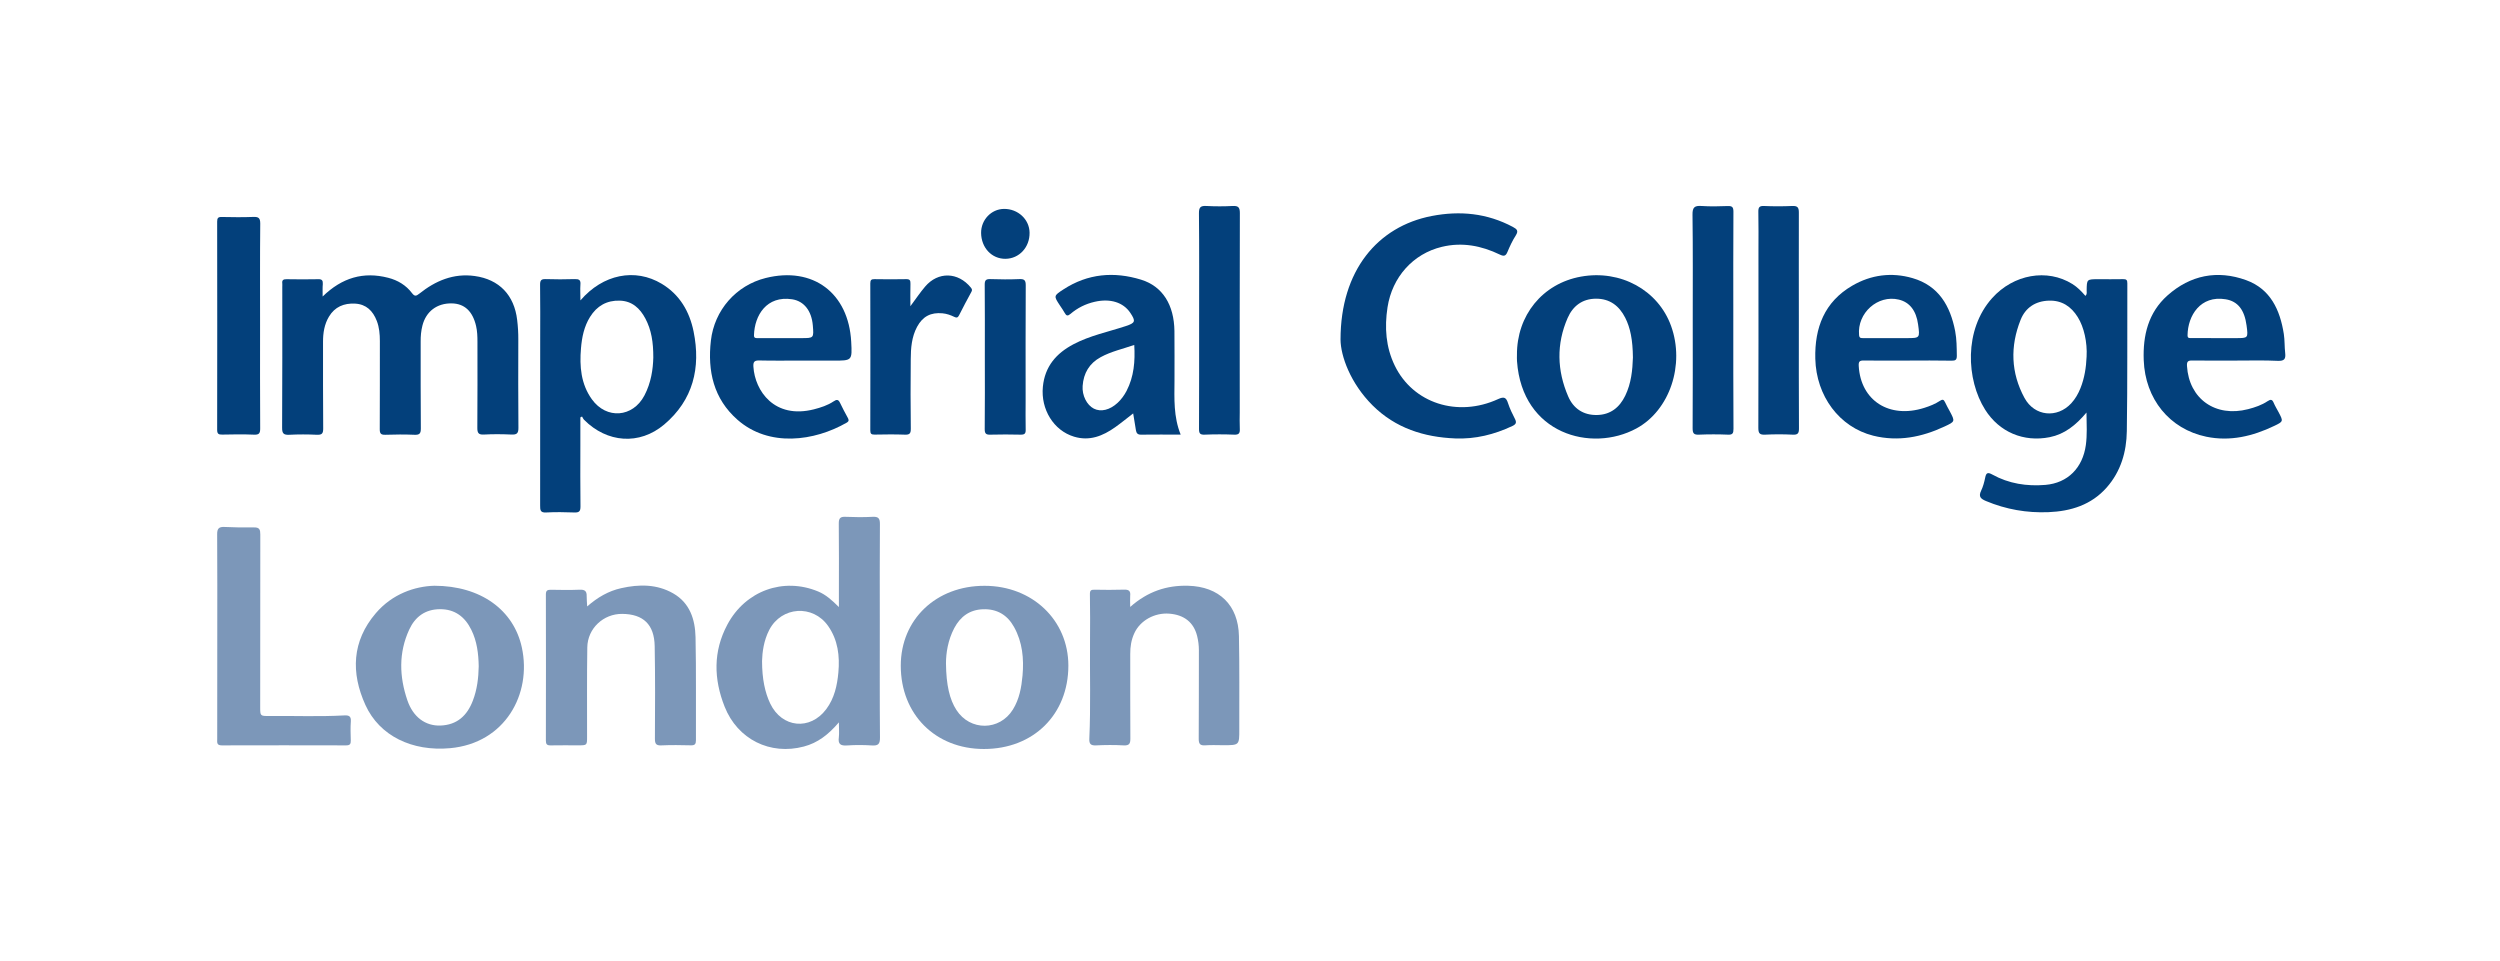 <?xml version="1.0" encoding="UTF-8"?> <!-- Generator: Adobe Illustrator 24.3.0, SVG Export Plug-In . SVG Version: 6.00 Build 0) --> <svg xmlns="http://www.w3.org/2000/svg" xmlns:xlink="http://www.w3.org/1999/xlink" version="1.1" id="Layer_1" x="0px" y="0px" viewBox="0 0 436.32 167.76" style="enable-background:new 0 0 436.32 167.76;" xml:space="preserve"> <style type="text/css"> .st0{fill:#03407B;} .st1{fill:#7C97B9;} </style> <path class="st0" d="M56.31,51.75c3.4-3.31,7.13-4.38,11.44-3.27c1.67,0.43,3.11,1.29,4.15,2.67c0.49,0.64,0.75,0.52,1.3,0.09 c2.81-2.24,5.96-3.58,9.64-3.07c4.3,0.59,6.91,3.34,7.42,7.67c0.14,1.15,0.21,2.3,0.2,3.47c-0.01,5.12-0.03,10.24,0.02,15.35 c0.01,0.97-0.28,1.22-1.21,1.18c-1.6-0.07-3.2-0.09-4.8,0c-1.01,0.06-1.17-0.33-1.16-1.22c0.04-5,0.02-10,0.02-14.99 c0-0.92-0.03-1.83-0.24-2.74c-0.6-2.57-2.02-3.91-4.26-3.94c-2.56-0.04-4.47,1.4-5.1,3.86c-0.24,0.93-0.32,1.88-0.31,2.85 c0.01,5.04-0.02,10.08,0.03,15.11c0.01,0.92-0.25,1.15-1.14,1.11c-1.68-0.07-3.36-0.06-5.04,0c-0.8,0.03-1-0.22-0.99-1 c0.03-5.12,0.01-10.24,0.02-15.35c0-1.21-0.1-2.4-0.54-3.53c-0.67-1.74-1.84-2.91-3.79-3.01c-1.93-0.1-3.54,0.56-4.56,2.28 c-0.8,1.34-1.03,2.83-1.03,4.37c0.01,5.04-0.02,10.08,0.03,15.11c0.01,0.89-0.2,1.17-1.11,1.13c-1.6-0.08-3.2-0.08-4.8,0 c-0.98,0.05-1.27-0.21-1.26-1.23c0.05-8.2,0.03-16.39,0.03-24.59c0-0.2,0.02-0.4,0-0.6c-0.08-0.6,0.21-0.74,0.76-0.73 c1.84,0.03,3.68,0.04,5.52,0c0.67-0.02,0.82,0.25,0.79,0.84C56.28,50.21,56.31,50.88,56.31,51.75z"></path> <path class="st0" d="M364.15,72c-1.88,2.24-3.84,3.78-6.42,4.3c-4.54,0.91-8.8-0.88-11.27-4.8c-3.29-5.21-3.73-13.96,1.23-19.48 c3.72-4.14,9.59-5.2,14-2.45c0.88,0.55,1.59,1.28,2.27,2.07c0.34-0.32,0.21-0.65,0.22-0.95c0.03-1.96,0.02-1.96,2.04-1.96 c1.44,0,2.88,0.02,4.32-0.01c0.57-0.01,0.75,0.15,0.74,0.74c-0.03,8.6,0.04,17.19-0.09,25.78c-0.05,3.61-1.04,7.04-3.51,9.84 c-2.69,3.05-6.26,4.15-10.18,4.31c-3.76,0.15-7.39-0.48-10.88-1.94c-0.92-0.39-1.36-0.76-0.86-1.8c0.34-0.71,0.55-1.5,0.71-2.28 c0.17-0.86,0.44-0.99,1.24-0.55c2.88,1.6,6.04,2.08,9.27,1.81c3.91-0.33,6.51-2.97,7.06-6.96C364.28,75.9,364.18,74.11,364.15,72z M364.17,62.25c0.14-2.49-0.45-5.16-1.54-6.9c-1.16-1.87-2.79-2.95-5.03-2.88c-2.34,0.07-4.1,1.21-4.95,3.36 c-1.84,4.61-1.7,9.24,0.68,13.62c1.76,3.24,5.71,3.59,8.16,0.94c0.71-0.77,1.22-1.67,1.61-2.64 C363.81,65.97,364.09,64.13,364.17,62.25z"></path> <path class="st1" d="M146.41,126.07c-1.82,2.14-3.71,3.59-6.11,4.22c-5.88,1.57-11.57-1.25-13.83-6.95 c-1.91-4.82-2.03-9.64,0.48-14.34c3.15-5.9,9.76-8.3,15.84-5.77c1.35,0.56,2.4,1.51,3.62,2.72c0-0.94,0-1.64,0-2.34 c0-4.08,0.03-8.15-0.02-12.23c-0.01-0.97,0.29-1.23,1.22-1.18c1.56,0.07,3.12,0.08,4.67,0c0.98-0.05,1.3,0.22,1.29,1.25 c-0.05,5.72-0.02,11.43-0.02,17.15c0,6.71-0.03,13.43,0.03,20.14c0.01,1.13-0.33,1.43-1.41,1.36c-1.43-0.09-2.88-0.1-4.31,0 c-1.12,0.08-1.63-0.19-1.46-1.41C146.49,127.95,146.41,127.19,146.41,126.07z M133,115.36c0,3.11,0.51,5.52,1.43,7.44 c2.04,4.25,6.96,4.74,9.78,0.96c1.41-1.89,1.9-4.11,2.11-6.39c0.26-2.88-0.07-5.67-1.79-8.12c-2.66-3.79-8.13-3.42-10.27,0.68 C133.28,111.82,133.04,113.87,133,115.36z"></path> <path class="st0" d="M101.3,52.43c3.93-4.58,9.55-5.69,14.19-2.9c3.13,1.88,4.85,4.83,5.56,8.32c1.29,6.34-0.08,11.98-5.14,16.25 c-4.32,3.64-9.96,3.19-13.96-0.82c-0.16-0.16-0.25-0.39-0.37-0.59c-0.1,0.05-0.19,0.1-0.29,0.16c0,1.62,0,3.24,0,4.86 c0,3.56-0.03,7.12,0.02,10.68c0.01,0.86-0.25,1.08-1.08,1.05c-1.64-0.06-3.28-0.09-4.92,0c-1.03,0.06-1.04-0.45-1.04-1.22 c0.02-9.68,0.01-19.35,0.01-29.03c0-3.16,0.03-6.32-0.02-9.48c-0.01-0.77,0.19-1.03,0.99-1c1.68,0.06,3.36,0.05,5.04,0 c0.74-0.02,1.09,0.13,1.01,0.96C101.24,50.5,101.3,51.33,101.3,52.43z M114.02,62.41c0.01-2.68-0.33-4.82-1.38-6.81 c-0.95-1.8-2.33-3.07-4.47-3.13c-2.25-0.07-3.99,0.91-5.19,2.84c-1.04,1.67-1.42,3.54-1.58,5.46c-0.27,3.16-0.02,6.25,1.9,8.92 c2.55,3.54,7.15,3.18,9.17-0.67C113.64,66.8,113.97,64.41,114.02,62.41z"></path> <path class="st0" d="M233.96,59.27c0-12.05,6.47-19.74,15.9-21.57c4.96-0.96,9.68-0.49,14.17,1.9c0.72,0.39,1.04,0.67,0.51,1.5 c-0.58,0.9-1.04,1.89-1.45,2.88c-0.31,0.74-0.64,0.78-1.33,0.45c-3.21-1.55-6.57-2.2-10.11-1.35c-5.04,1.21-8.68,5.29-9.49,10.56 c-0.54,3.52-0.3,6.95,1.27,10.18c3.19,6.56,10.96,9.08,18.04,5.83c1.03-0.47,1.4-0.29,1.72,0.71c0.31,0.94,0.74,1.85,1.2,2.73 c0.33,0.64,0.22,0.95-0.44,1.26c-3.16,1.49-6.47,2.31-9.96,2.17c-5.47-0.22-10.44-1.8-14.43-5.76 C235.67,66.88,233.98,62.11,233.96,59.27z"></path> <path class="st1" d="M157.21,116.19c0-8.08,6.17-13.97,14.64-13.95c8.33,0.01,14.6,5.99,14.61,13.92c0,8.54-6.1,14.57-14.75,14.56 C163.25,130.72,157.21,124.67,157.21,116.19z M165.1,115.78c0.04,3.79,0.64,6.31,1.82,8.13c2.39,3.71,7.55,3.66,9.86-0.08 c1.13-1.82,1.49-3.86,1.68-5.93c0.26-2.94-0.01-5.83-1.48-8.47c-1.16-2.1-2.97-3.18-5.4-3.1c-2.33,0.08-3.96,1.26-5.04,3.3 C165.44,111.73,165.1,113.99,165.1,115.78z"></path> <path class="st1" d="M75.79,102.23c8.14,0.01,13.88,4.25,15.29,10.79c1.75,8.1-2.92,16.69-12.53,17.56 c-6.61,0.6-12.31-2.13-14.77-7.53c-2.56-5.63-2.36-11.15,1.81-16.03C68.49,103.63,72.42,102.33,75.79,102.23z M83.55,116.29 c-0.04-2.21-0.3-4.38-1.3-6.39c-1.12-2.26-2.87-3.6-5.48-3.58c-2.55,0.02-4.31,1.31-5.35,3.56c-1.87,4.06-1.73,8.22-0.32,12.35 c1.01,2.94,3.15,4.48,5.75,4.4c2.92-0.1,4.69-1.74,5.68-4.36C83.27,120.35,83.51,118.33,83.55,116.29z"></path> <path class="st1" d="M102.48,105.84c1.81-1.59,3.73-2.7,5.94-3.19c3.12-0.7,6.22-0.72,9.07,0.91c2.92,1.67,3.83,4.56,3.9,7.65 c0.13,5.99,0.04,11.99,0.07,17.98c0,0.67-0.19,0.91-0.88,0.89c-1.72-0.04-3.44-0.07-5.15,0.01c-0.92,0.04-1.13-0.27-1.13-1.15 c0.03-5.39,0.06-10.79-0.04-16.18c-0.07-3.77-1.99-5.59-5.67-5.62c-3.27-0.03-6.04,2.53-6.09,5.84c-0.08,5.19-0.03,10.39-0.04,15.59 c0,1.51,0,1.51-1.56,1.51c-1.6,0-3.2-0.02-4.8,0.01c-0.63,0.01-0.83-0.2-0.83-0.82c0.02-8.51,0.02-17.02,0-25.54 c0-0.65,0.26-0.81,0.85-0.8c1.68,0.03,3.36,0.06,5.04-0.01c0.87-0.04,1.26,0.22,1.23,1.11 C102.38,104.56,102.45,105.11,102.48,105.84z"></path> <path class="st1" d="M197.25,105.93c3.05-2.7,6.36-3.8,10.11-3.7c5.41,0.14,8.76,3.36,8.87,8.78c0.11,5.43,0.05,10.86,0.06,16.29 c0.01,2.76,0,2.76-2.81,2.76c-1.04,0-2.08-0.06-3.12,0.02c-0.89,0.06-1.15-0.22-1.15-1.13c0.04-5.16,0.01-10.31,0.03-15.47 c0-0.85-0.11-1.68-0.31-2.49c-0.6-2.38-2.27-3.69-4.86-3.89c-2.57-0.2-5.09,1.2-6.1,3.42c-0.53,1.15-0.72,2.35-0.71,3.61 c0.01,4.92-0.02,9.83,0.02,14.75c0.01,0.92-0.2,1.26-1.18,1.21c-1.59-0.09-3.2-0.08-4.79,0c-0.96,0.05-1.24-0.26-1.19-1.2 c0.25-5.63,0.07-11.27,0.12-16.9c0.02-2.76,0.03-5.52-0.02-8.27c-0.01-0.67,0.19-0.81,0.79-0.8c1.72,0.03,3.44,0.05,5.16-0.01 c0.82-0.03,1.18,0.21,1.08,1.07C197.21,104.53,197.25,105.09,197.25,105.93z"></path> <path class="st0" d="M264.75,61.98c-0.05-6.95,4.47-12.49,11.16-13.7c6.91-1.25,13.48,2.34,15.74,8.61 c2.44,6.76-0.23,14.74-6.06,17.89c-7.86,4.26-19.93,0.97-20.83-11.73C264.73,62.7,264.75,62.34,264.75,61.98z M284.99,62.4 c-0.03-3.07-0.45-5.18-1.34-6.94c-1.06-2.09-2.69-3.34-5.11-3.33c-2.38,0.01-4.03,1.28-4.94,3.36c-1.99,4.55-1.86,9.17,0.09,13.69 c0.9,2.1,2.63,3.29,5.01,3.25c2.37-0.04,3.95-1.31,4.95-3.37C284.7,66.9,284.92,64.56,284.99,62.4z"></path> <path class="st0" d="M206.06,75.85c-2.4,0-4.68-0.02-6.95,0.01c-0.59,0.01-0.78-0.31-0.86-0.77c-0.17-0.94-0.31-1.88-0.48-2.94 c-1.08,0.83-2.08,1.66-3.14,2.41c-2.16,1.53-4.47,2.47-7.18,1.65c-3.56-1.07-5.83-4.77-5.44-8.72c0.35-3.54,2.33-5.82,5.34-7.41 c2.88-1.52,6.07-2.16,9.13-3.17c1.66-0.55,1.78-0.83,0.79-2.31c-1.23-1.84-3.51-2.55-6.21-1.93c-1.59,0.36-3.01,1.07-4.24,2.12 c-0.47,0.4-0.71,0.35-0.99-0.16c-0.25-0.45-0.55-0.88-0.84-1.31c-1.1-1.67-1.12-1.69,0.62-2.82c4.24-2.76,8.82-3.14,13.54-1.69 c3.76,1.16,5.76,4.39,5.82,8.97c0.03,2.88,0.01,5.75,0.01,8.63C204.96,69.57,204.8,72.73,206.06,75.85z M197.96,60.2 c-2,0.7-4.02,1.13-5.85,2.13c-1.99,1.08-3,2.79-3.16,5.03c-0.12,1.64,0.72,3.33,1.96,3.96c1.23,0.62,2.79,0.24,4.14-1.01 c0.65-0.6,1.16-1.31,1.57-2.09C197.91,65.72,198.13,63.05,197.96,60.2z"></path> <path class="st0" d="M390.25,62.93c-2.56,0-5.12,0.02-7.67-0.01c-0.75-0.01-0.93,0.21-0.89,0.96c0.35,5.73,4.96,9.01,10.67,7.53 c1.2-0.31,2.38-0.71,3.41-1.4c0.53-0.35,0.8-0.31,1.05,0.29c0.23,0.55,0.55,1.06,0.83,1.59c0.87,1.64,0.89,1.67-0.75,2.45 c-3.76,1.8-7.68,2.74-11.84,1.88c-6.43-1.34-10.67-6.6-10.92-13.36c-0.16-4.34,0.8-8.31,4.14-11.29c4-3.56,8.71-4.49,13.72-2.68 c4.26,1.54,5.93,5.2,6.59,9.4c0.17,1.1,0.11,2.23,0.24,3.34c0.11,1.01-0.14,1.39-1.27,1.35C395.13,62.86,392.69,62.93,390.25,62.93z M386.86,59.01c1.12,0,2.24,0,3.36,0c2.16,0,2.16,0,1.87-2.2c-0.36-2.71-1.51-4.23-3.66-4.58c-4.39-0.72-6.6,2.85-6.64,6.29 c-0.01,0.59,0.41,0.48,0.75,0.48C383.98,59.01,385.42,59.01,386.86,59.01z"></path> <path class="st0" d="M140.06,62.93c-2.52,0-5.04,0.04-7.56-0.02c-0.89-0.02-1.06,0.3-1.01,1.1c0.26,4.19,3.65,9.18,10.56,7.43 c1.2-0.31,2.39-0.69,3.42-1.38c0.56-0.38,0.85-0.37,1.15,0.27c0.4,0.87,0.87,1.71,1.32,2.55c0.19,0.35,0.3,0.61-0.16,0.88 c-5.64,3.25-13.57,4.34-19.07-0.5c-4.17-3.67-5.25-8.49-4.64-13.82c0.61-5.31,4.39-9.63,9.56-10.92c8.25-2.06,14.48,2.6,14.93,11.15 c0.17,3.27,0.17,3.27-3.11,3.27C143.66,62.93,141.86,62.93,140.06,62.93z M136.75,59.01c1.04,0,2.07,0,3.11,0c2.18,0,2.18,0,2-2.21 c-0.21-2.52-1.51-4.25-3.63-4.57c-4.42-0.66-6.54,2.78-6.64,6.28c-0.02,0.57,0.39,0.5,0.74,0.5 C133.8,59.01,135.27,59.01,136.75,59.01z"></path> <path class="st0" d="M332.95,62.93c-2.56,0-5.12,0.03-7.67-0.01c-0.75-0.01-0.92,0.19-0.88,0.95c0.34,6.05,5.33,9.26,11.45,7.31 c0.95-0.3,1.89-0.67,2.72-1.22c0.45-0.3,0.67-0.25,0.89,0.23c0.24,0.54,0.55,1.06,0.83,1.59c0.94,1.78,0.95,1.79-0.92,2.66 c-3.97,1.86-8.09,2.68-12.44,1.6c-5.9-1.48-9.95-6.9-10.11-13.43c-0.13-5.41,1.59-9.92,6.45-12.75c3.28-1.91,6.87-2.38,10.52-1.32 c4.58,1.33,6.59,4.86,7.44,9.25c0.27,1.42,0.27,2.86,0.29,4.3c0.01,0.71-0.24,0.87-0.9,0.86C338.07,62.9,335.51,62.92,332.95,62.93z M329.61,59.01c1.04,0,2.08,0,3.12,0c2.36,0,2.36,0,2.03-2.39c-0.32-2.39-1.47-3.88-3.36-4.33c-3.68-0.89-7.29,2.34-6.94,6.19 c0.05,0.55,0.33,0.53,0.71,0.53C326.65,59,328.13,59.01,329.61,59.01z"></path> <path class="st1" d="M37.92,110.99c0-5.92,0.02-11.84-0.02-17.75c-0.01-1.02,0.33-1.32,1.3-1.27c1.71,0.08,3.44,0.11,5.15,0.08 c0.95-0.02,1.08,0.41,1.08,1.23c-0.02,10.04-0.02,20.07-0.02,30.11c0,1.56,0,1.59,1.6,1.57c4.36-0.04,8.72,0.14,13.07-0.1 c0.76-0.04,1.22,0.1,1.15,1.03c-0.08,1.11-0.04,2.24-0.01,3.36c0.02,0.6-0.16,0.84-0.81,0.84c-7.24-0.02-14.48-0.02-21.71,0 c-0.91,0-0.8-0.54-0.79-1.1C37.92,122.99,37.92,116.99,37.92,110.99z"></path> <path class="st0" d="M209.28,55.81c0-6.2,0.03-12.39-0.03-18.59c-0.01-1.11,0.33-1.32,1.33-1.27c1.51,0.08,3.04,0.08,4.55,0 c0.98-0.05,1.26,0.23,1.26,1.24c-0.04,11.59-0.02,23.18-0.02,34.77c0,0.96-0.04,1.92,0.01,2.88c0.04,0.74-0.14,1.06-0.98,1.02 c-1.72-0.07-3.44-0.07-5.16,0c-0.8,0.03-0.98-0.22-0.98-0.99C209.29,68.52,209.28,62.16,209.28,55.81z"></path> <path class="st0" d="M45.39,56.89c0,5.95-0.02,11.91,0.02,17.86c0.01,0.9-0.21,1.15-1.11,1.11c-1.84-0.08-3.68-0.05-5.51-0.01 c-0.64,0.01-0.89-0.12-0.89-0.84c0.02-12.11,0.02-24.22,0-36.33c0-0.63,0.17-0.83,0.81-0.81c1.84,0.04,3.68,0.06,5.51-0.01 c0.9-0.03,1.2,0.18,1.2,1.16C45.36,44.98,45.39,50.94,45.39,56.89z"></path> <path class="st0" d="M295.43,55.93c0-6.16,0.04-12.32-0.04-18.47c-0.02-1.3,0.38-1.59,1.58-1.51c1.51,0.1,3.04,0.07,4.56,0.01 c0.78-0.03,1,0.18,1,0.99c-0.04,6.08-0.02,12.16-0.02,18.23c0,6.56-0.01,13.12,0.03,19.67c0,0.77-0.15,1.05-0.97,1.01 c-1.68-0.07-3.36-0.07-5.04,0c-0.89,0.04-1.12-0.2-1.12-1.11C295.45,68.48,295.43,62.21,295.43,55.93z"></path> <path class="st0" d="M313.95,55.93c0,6.27-0.02,12.54,0.02,18.81c0.01,0.88-0.19,1.17-1.11,1.12c-1.59-0.08-3.2-0.08-4.79,0 c-0.92,0.04-1.19-0.19-1.19-1.16c0.04-10.26,0.02-20.53,0.02-30.79c0-2.32,0.03-4.63-0.02-6.95c-0.01-0.75,0.16-1.04,0.97-1.01 c1.64,0.07,3.28,0.07,4.91,0c0.92-0.04,1.2,0.2,1.19,1.17C313.93,43.39,313.95,49.66,313.95,55.93z"></path> <path class="st0" d="M158.89,53.44c0.96-1.29,1.71-2.41,2.57-3.42c2.26-2.66,5.75-2.56,7.97,0.16c0.19,0.24,0.29,0.41,0.12,0.73 c-0.75,1.36-1.47,2.74-2.17,4.12c-0.21,0.41-0.42,0.48-0.84,0.27c-0.64-0.31-1.31-0.55-2.05-0.62c-2.04-0.19-3.45,0.54-4.43,2.35 c-0.96,1.78-1.1,3.74-1.11,5.69c-0.04,4.03-0.04,8.07,0.01,12.1c0.01,0.86-0.23,1.07-1.06,1.04c-1.76-0.07-3.51-0.04-5.27-0.01 c-0.58,0.01-0.74-0.17-0.74-0.74c0.02-8.55,0.02-17.09,0-25.64c0-0.56,0.15-0.77,0.73-0.75c1.84,0.03,3.68,0.04,5.51,0 c0.67-0.02,0.79,0.23,0.77,0.83C158.86,50.76,158.89,51.97,158.89,53.44z"></path> <path class="st0" d="M171.88,62.29c0-4.2,0.02-8.39-0.02-12.59c-0.01-0.79,0.22-1.02,1-0.99c1.68,0.06,3.36,0.07,5.03,0 c0.89-0.04,1.14,0.2,1.13,1.11c-0.04,6.67-0.02,13.35-0.02,20.02c0,1.72-0.03,3.44,0.01,5.15c0.02,0.69-0.2,0.88-0.88,0.87 c-1.76-0.04-3.52-0.05-5.27,0c-0.78,0.03-1.01-0.19-1-0.99C171.91,70.68,171.88,66.48,171.88,62.29z"></path> <path class="st0" d="M175.48,45.17c-2.39,0.02-4.22-1.93-4.25-4.51c-0.02-2.29,1.77-4.17,3.98-4.2c2.45-0.03,4.45,1.82,4.48,4.15 C179.73,43.15,177.88,45.15,175.48,45.17z"></path> </svg> 